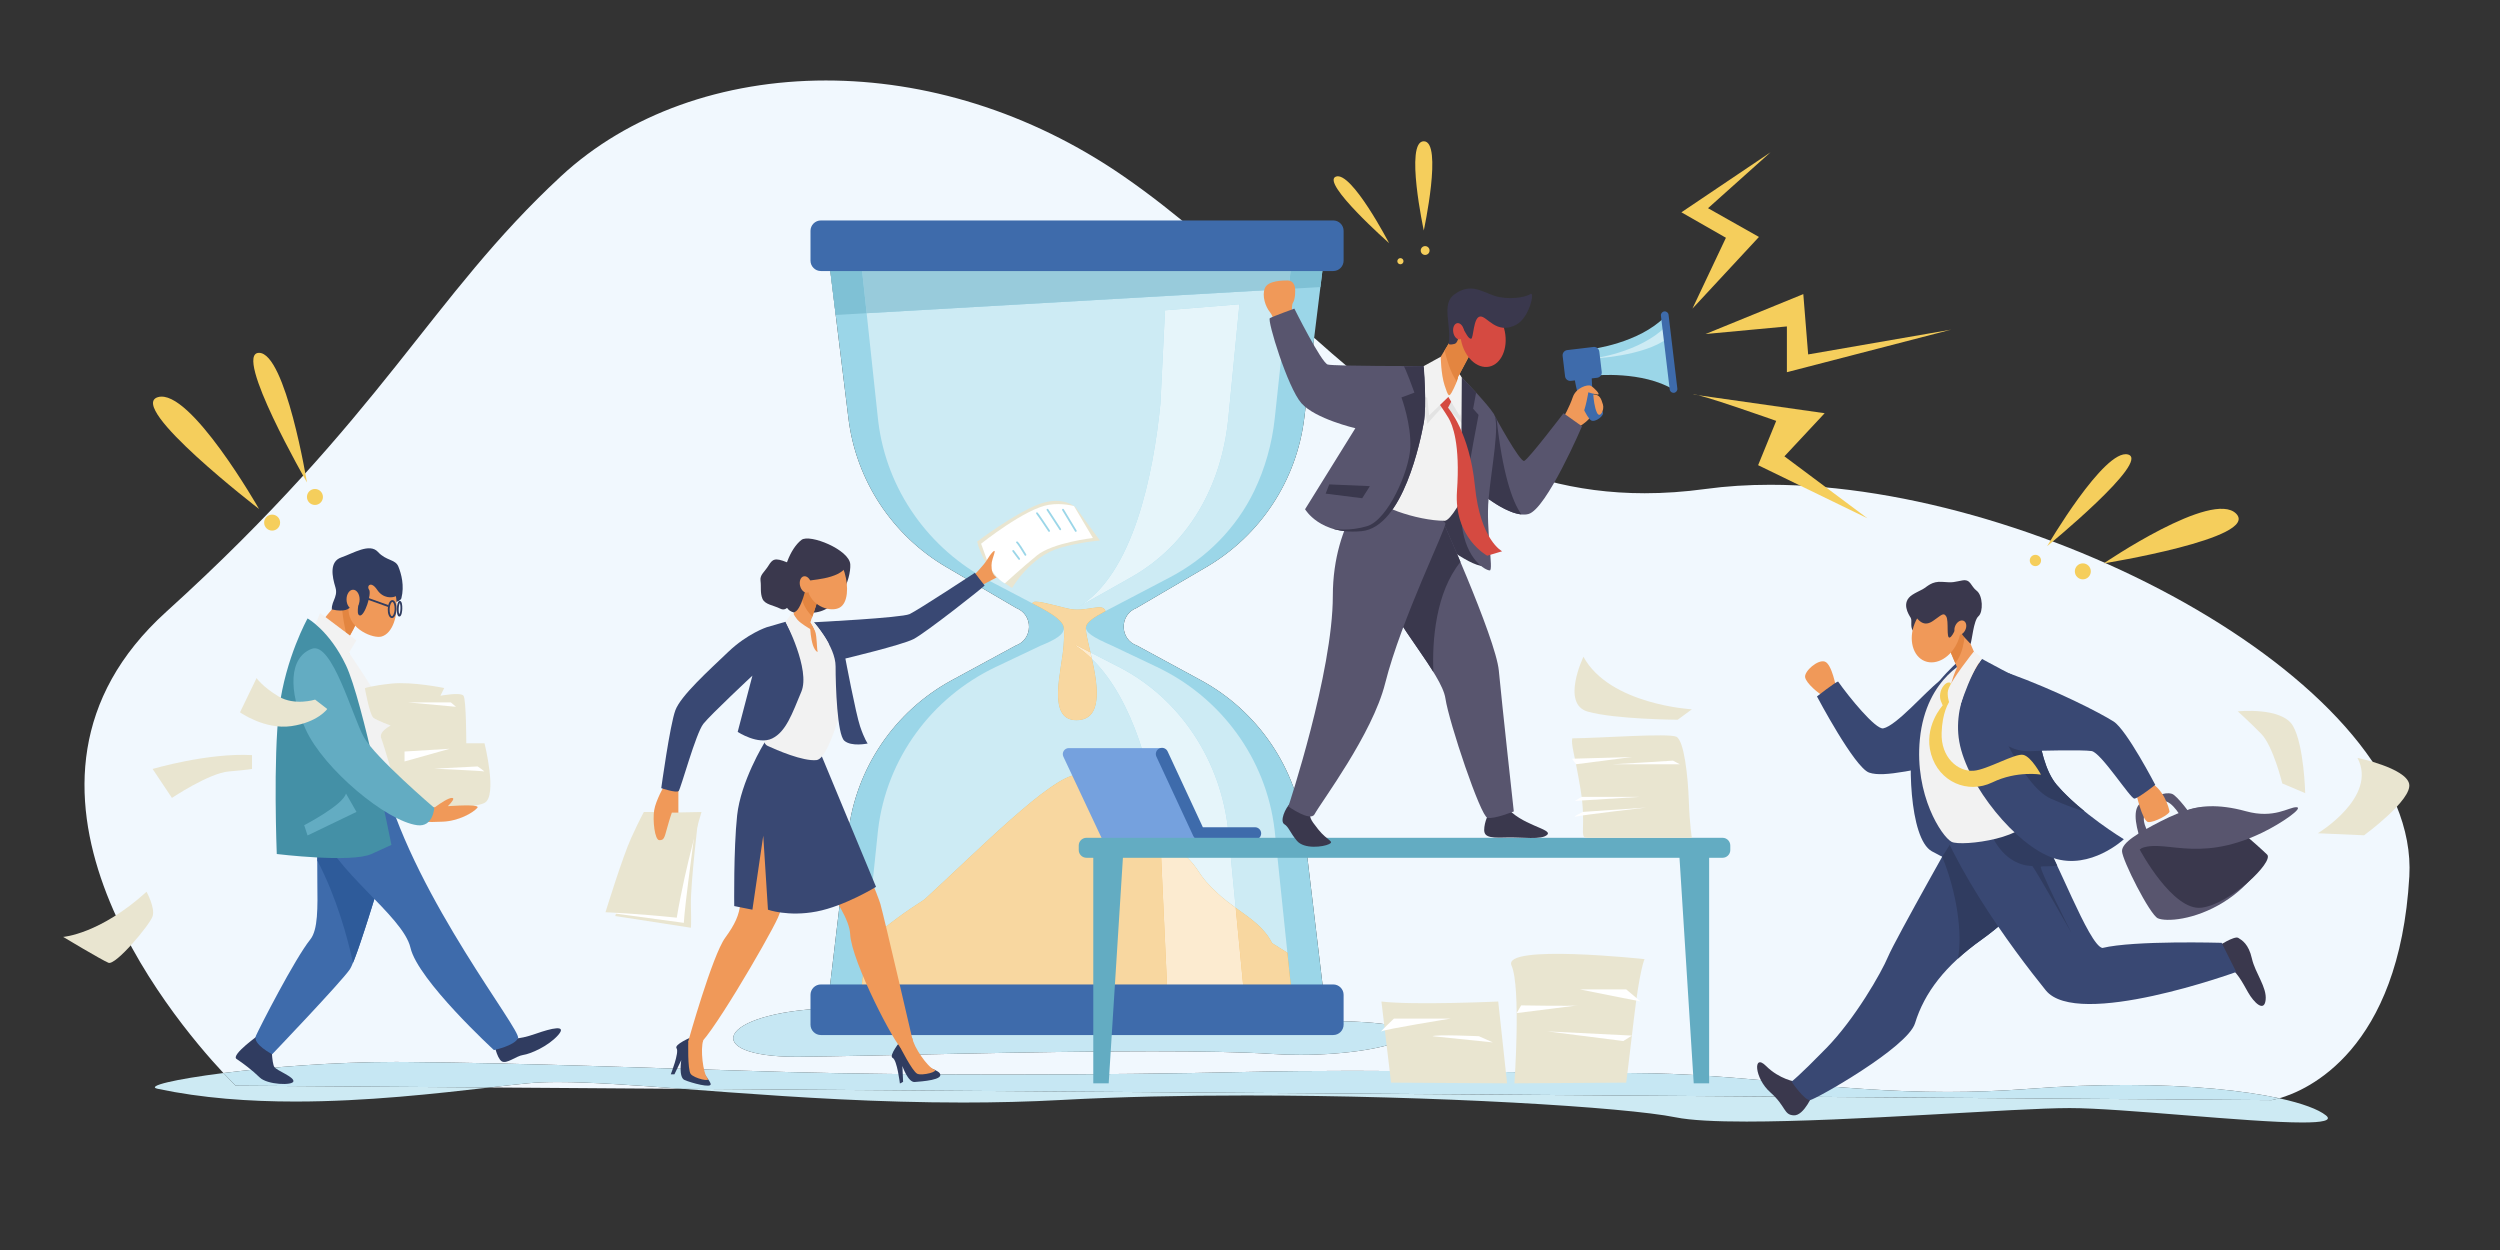 <?xml version="1.0" encoding="UTF-8" standalone="no"?>
<!-- Created with Inkscape (http://www.inkscape.org/) -->

<svg
   xmlns:dc="http://purl.org/dc/elements/1.1/"
   xmlns:cc="http://creativecommons.org/ns#"
   xmlns:rdf="http://www.w3.org/1999/02/22-rdf-syntax-ns#"
   xmlns:svg="http://www.w3.org/2000/svg"
   xmlns="http://www.w3.org/2000/svg"
   version="1.1"
   width="445"
   height="222.5"
   id="svg2"
   xml:space="preserve"><rect width="100%" height="100%" fill="#333333" stroke="none"/><defs
     id="defs6"><clipPath
       id="clipPath166"><path
         d="m 8928.64,5449.53 c 20.21,-100.73 -21.57,-194.05 -93.26,-208.42 -71.7,-14.37 -146.19,55.64 -166.4,156.37 -20.17,100.73 21.57,194.05 93.27,208.42 71.7,14.37 146.22,-55.64 166.39,-156.37 z"
         id="path168" /></clipPath><linearGradient
       x1="0"
       y1="0"
       x2="1"
       y2="0"
       id="linearGradient170"
       gradientUnits="userSpaceOnUse"
       gradientTransform="matrix(-25.729,-99.183,-99.183,25.729,2415.37,1541.41)"
       spreadMethod="pad"><stop
         id="stop172"
         style="stop-color:#d54a41;stop-opacity:1"
         offset="0" /><stop
         id="stop174"
         style="stop-color:#f09959;stop-opacity:1"
         offset="1" /></linearGradient><clipPath
       id="clipPath202"><path
         d="m 8685.7,5456.29 c 4.3,-26.55 -6.34,-50.36 -23.76,-53.18 -17.42,-2.82 -35.06,16.42 -39.35,42.97 -4.29,26.56 6.34,50.37 23.8,53.19 17.42,2.82 35.02,-16.43 39.31,-42.98 z"
         id="path204" /></clipPath><linearGradient
       x1="0"
       y1="0"
       x2="1"
       y2="0"
       id="linearGradient206"
       gradientUnits="userSpaceOnUse"
       gradientTransform="matrix(-25.73,-99.184,-99.184,25.73,2376.58,1551.48)"
       spreadMethod="pad"><stop
         id="stop208"
         style="stop-color:#d54a41;stop-opacity:1"
         offset="0" /><stop
         id="stop210"
         style="stop-color:#f09959;stop-opacity:1"
         offset="1" /></linearGradient></defs><g
     transform="matrix(1.25,0,0,-1.25,0,222.5)"
     id="g10"><g
       transform="scale(0.024,0.024)"
       id="g12"><path
         d="m 13523.8,900.113 c -210.9,46.102 -522.5,79.035 -908.3,79.035 -177.4,0 -370.5,-6.968 -576.7,-22.812 -171.2,-13.164 -331.4,-18.555 -483.6,-18.555 -688.5,0 -1214.5,110.499 -1876.41,112.219 -578.55,1.51 -1121.67,12.99 -1657.2,12.99 -212.53,0 -423.78,-1.8 -635.68,-6.75 -398.55,-9.35 -912.41,-15.29 -1431.1,-15.29 -451.98,0 -907.56,4.51 -1294.04,15.29 -829.96,23.1 -1493.85,52.56 -2256.66,59.27 -18.54,0.18 -37.16,0.25 -55.78,0.25 -365.76,0 -746.21,-30.77 -1022.59,-65.79 -312.01,333.89 -1469.178,1713.71 -340.08,2736.07 1293.28,1171.01 1565.98,1864.46 2342.65,2584.76 397.76,368.91 961.93,568.34 1572.13,568.34 581.3,0 1204.33,-180.81 1765.94,-568.34 159.5,-110.05 309.9,-229.43 455.17,-352.93 l -2220.89,0 133.24,-1082.67 c 45.37,-368.77 260.1,-695.29 580.71,-883.04 l 414.8,-242.89 c 103.02,-39.99 100.67,-186.55 -3.52,-223.26 l -377.83,-204.94 c -340.05,-184.44 -569.42,-522.4 -615.29,-906.5 L 4908.58,1434.29 c -653.91,-26.48 -756.6,-287.94 -183.81,-287.94 6.6,0 13.31,0.04 20.09,0.11 447.84,4.66 1370.03,32.64 2091.07,32.64 282.07,0 533.25,-4.29 713.36,-15.92 56.41,-3.66 112.34,-5.31 166.8,-5.31 564.14,0 977.76,179.01 259.48,199.47 -104.75,2.97 -234.1,6.57 -379.81,10.53 l 276.09,0 -132.14,1106.7 c -45.88,384.1 -275.25,722.06 -615.26,906.5 l -377.86,204.94 c -104.2,36.71 -106.51,183.27 -3.52,223.26 l 414.79,242.89 c 320.61,187.75 535.34,514.27 580.75,883.04 l 58.68,477.05 c 558.71,-497.56 1129.88,-922.16 1961.38,-922.16 115.19,0 235.19,8.13 361.03,25.34 122.6,16.79 251.4,24.86 384,24.86 1618.2,0 3856.4,-1196.56 3791.6,-2323.76 -59.5,-1035.52 -607.4,-1269.397 -771.5,-1316.417 m -9474.07,56.078 -1144.6,8.106 c 81.92,9.316 157.54,17.898 225.57,24.68 51.69,5.171 111.94,7.445 179.85,7.445 191.38,0 443.87,-18.043 739.18,-40.231"
         id="path16"
         style="fill:#f1f8fe;fill-opacity:1;fill-rule:nonzero;stroke:none" /><path
         d="m 13661.7,756.57 c -321.9,0 -1073.4,85.524 -1382,85.524 -324.6,0 -1304.3,-80.133 -1916.8,-80.133 -182,0 -331.6,7.078 -421.88,25.414 -295.02,60 -1426.81,129.465 -2547.08,129.465 -376.84,0 -752.39,-7.852 -1094.31,-26.59 -197.2,-10.781 -393.23,-15.332 -586.03,-15.332 -499.22,0 -975.92,30.406 -1389.8,60.773 -94.8,6.93 -186.31,13.899 -274.07,20.5 l 9427.87,-66.894 c 0,0 17.1,2.457 46.2,10.816 137.2,-30 231.8,-65.574 276.6,-101.293 38.8,-30.918 -21.5,-42.25 -138.7,-42.25 M 1752.43,880.789 c -274.33,0 -553.9,19.875 -816.492,75.547 -74.188,15.734 100.972,57.034 389.802,93.634 45.37,-48.56 72.86,-74.966 72.86,-74.966 l 1506.53,-10.707 c -317.56,-36.09 -728.95,-83.508 -1152.7,-83.508"
         id="path18"
         style="fill:#cdeaf3;fill-opacity:1;fill-rule:nonzero;stroke:none" /><path
         d="m 13477.6,889.297 -9427.87,66.894 c -295.31,22.188 -547.8,40.231 -739.18,40.231 -67.91,0 -128.16,-2.274 -179.85,-7.445 -68.03,-6.782 -143.65,-15.364 -225.57,-24.68 L 1398.6,975.004 c 0,0 -27.49,26.406 -72.86,74.966 276.38,35.02 656.83,65.79 1022.59,65.79 18.62,0 37.24,-0.07 55.78,-0.25 762.81,-6.71 1426.7,-36.17 2256.66,-59.27 386.48,-10.78 842.06,-15.29 1294.04,-15.29 518.69,0 1032.55,5.94 1431.1,15.29 211.9,4.95 423.15,6.75 635.68,6.75 535.53,0 1078.65,-11.48 1657.2,-12.99 661.91,-1.72 1187.91,-112.219 1876.41,-112.219 152.2,0 312.4,5.391 483.6,18.555 206.2,15.844 399.3,22.812 576.7,22.812 385.8,0 697.4,-32.933 908.3,-79.035 -29.1,-8.359 -46.2,-10.816 -46.2,-10.816"
         id="path20"
         style="fill:#c6e7f3;fill-opacity:1;fill-rule:nonzero;stroke:none" /><path
         d="m 4724.77,1146.35 c -572.79,0 -470.1,261.46 183.81,287.94 l -7.92,-66.42 2695.1,0 c 145.71,-3.96 275.06,-7.56 379.81,-10.53 718.28,-20.46 304.66,-199.47 -259.48,-199.47 -54.46,0 -110.39,1.65 -166.8,5.31 -180.11,11.63 -431.29,15.92 -713.36,15.92 -721.04,0 -1643.23,-27.98 -2091.07,-32.64 -6.78,-0.07 -13.49,-0.11 -20.09,-0.11"
         id="path22"
         style="fill:#c6e7f3;fill-opacity:1;fill-rule:nonzero;stroke:none" /><path
         d="m 7871.85,6017.87 -2971.19,0 133.24,-1082.67 c 45.37,-368.77 260.1,-695.29 580.71,-883.04 l 414.8,-242.89 c 103.02,-39.99 100.67,-186.55 -3.52,-223.26 l -377.83,-204.94 c -340.05,-184.44 -569.42,-522.4 -615.29,-906.5 l -132.11,-1106.7 2971.19,0 -132.14,1106.7 c -45.88,384.1 -275.25,722.06 -615.26,906.5 l -377.86,204.94 c -104.2,36.71 -106.51,183.27 -3.52,223.26 l 414.79,242.89 c 320.61,187.75 535.34,514.27 580.75,883.04 l 133.24,1082.67"
         id="path24"
         style="fill:#9bd6e8;fill-opacity:1;fill-rule:nonzero;stroke:none" /><path
         d="m 7638.45,1764.03 c -20.57,13.09 -55.34,35.06 -90.55,56.99 -65.76,130.79 -194.16,178.21 -320.76,292.96 -126.57,114.76 -102.62,141.24 -194.96,226.58 -52.12,48.15 -118.43,85.09 -205.02,146.19 -167.57,183.37 -330.44,338.87 -436.65,333.45 -154.22,-7.85 -588.89,-450.41 -905.36,-739.99 -101.29,-64.59 -222.69,-149.86 -310.82,-233 -8.77,-8.25 -20.69,-12.07 -32.68,-10.85 l -48.77,-468.49 2586.76,0 -41.19,396.16"
         id="path26"
         style="fill:#f0af41;fill-opacity:1;fill-rule:nonzero;stroke:none" /><path
         d="m 6386.25,3143.45 c 247.49,0 36.5,489.8 58.21,557.89 0.15,0.46 0.29,0.92 0.44,1.38 7.96,24.47 44.89,51.6 113.84,88.21 0.18,4.8 -3.01,10.12 -10.86,16.38 -13.68,10.89 -45.11,5.06 -83.4,-0.77 -34.18,-5.21 -73.82,-10.41 -111.3,-3.76 -69.36,12.3 -230.66,66.41 -226.91,33.69 l 51.93,-27.2 c 27.36,-14.78 50.17,-28.48 68.76,-41.32 6.93,-4.47 13.98,-9.55 20.83,-15.43 28.87,-23.08 42.91,-43.28 44.12,-61.84 3.93,-40.53 0.81,-68.14 -1.5,-104.67 -8.98,-141.13 -103.46,-442.56 75.84,-442.56"
         id="path28"
         style="fill:#f0af41;fill-opacity:1;fill-rule:nonzero;stroke:none" /><path
         d="m 7679.64,1367.87 -41.19,396.16 c -20.57,13.09 -55.34,35.06 -90.55,56.99 -47.49,94.44 -127.63,145.38 -216.17,209.64 l -42.83,443.91 c -41.77,432.73 -292.63,801.83 -650.58,984.91 l -167.97,85.97 c -17.02,73.12 -32.13,133.29 -26.15,155.01 -9.17,-36.08 45.19,-66.77 153.16,-114.45 l 266.4,-126.53 c 382.01,-181.39 648.45,-544.48 698.55,-964.37 0.81,-6.82 1.58,-13.68 2.28,-20.54 l 115.05,-1106.7"
         id="path30"
         style="fill:#cdebf4;fill-opacity:1;fill-rule:nonzero;stroke:none" /><path
         d="m 7679.64,1367.87 -283.94,0 -63.97,662.79 c 88.54,-64.26 168.68,-115.2 216.17,-209.64 35.21,-21.93 69.98,-43.9 90.55,-56.99 l 41.19,-396.16"
         id="path32"
         style="fill:#f8d7a0;fill-opacity:1;fill-rule:nonzero;stroke:none" /><path
         d="m 5092.88,1367.87 115.01,1106.7 c 0.73,6.86 1.47,13.72 2.31,20.54 50.06,419.89 316.5,782.98 698.51,964.37 l 266.41,126.53 c 87.32,35.13 138.63,66.16 136.87,103.88 3.81,-40.1 0.73,-67.61 -1.58,-103.88 -8.98,-141.13 -103.46,-442.56 75.84,-442.56 158.55,0 128.92,201.02 92.87,363.41 246.42,-241.17 365.5,-695.13 403.68,-1058.22 -17.57,11.74 -36.09,24.32 -55.64,38.11 -164.74,180.26 -324.9,333.59 -431.22,333.59 -1.84,0 -3.64,-0.03 -5.43,-0.14 -154.22,-7.85 -588.89,-450.41 -905.36,-739.99 -101.29,-64.59 -222.69,-149.86 -310.82,-233 -7.7,-7.26 -17.86,-11.08 -28.31,-11.08 -1.43,0 -2.9,0.08 -4.37,0.23 l -48.77,-468.49"
         id="path34"
         style="fill:#cdebf4;fill-opacity:1;fill-rule:nonzero;stroke:none" /><path
         d="m 6933.66,1367.87 -1840.78,0 48.77,468.49 c 1.47,-0.15 2.94,-0.23 4.37,-0.23 10.45,0 20.61,3.82 28.31,11.08 88.13,83.14 209.53,168.41 310.82,233 316.47,289.58 751.14,732.14 905.36,739.99 1.79,0.11 3.59,0.14 5.43,0.14 106.32,0 266.48,-153.33 431.22,-333.59 19.55,-13.79 38.07,-26.37 55.64,-38.11 0.81,-7.88 1.61,-15.73 2.38,-23.54 l 48.48,-1057.23"
         id="path36"
         style="fill:#f8d7a0;fill-opacity:1;fill-rule:nonzero;stroke:none" /><path
         d="m 6267.36,3752.91 c -6.06,4.82 -12.77,9.77 -20.14,14.86 6.71,-4.32 13.49,-9.22 20.14,-14.86 m 291.38,38.03 c 0.18,4.8 -3.01,10.11 -10.86,16.37 -5.61,4.46 -14.19,6.12 -24.97,6.12 -15.59,0 -35.8,-3.45 -58.43,-6.89 -22.66,-3.45 -47.68,-6.9 -72.91,-6.9 -12.87,0 -25.74,0.9 -38.39,3.14 -53.66,9.52 -162.33,44.05 -207.07,44.05 -13.09,0 -20.69,-2.95 -19.84,-10.36 l -256.4,134.3 c -359.38,188.21 -608.29,538.86 -658.35,941.44 -0.96,7.64 -1.84,15.31 -2.68,22.99 l -66.75,623.13 2503.73,144.15 -82.19,-767.28 c -16.47,-153.66 -58.53,-299.97 -122.2,-431.98 -106.17,-220.18 -283.05,-398.5 -499.59,-511.92 l -347.56,-182.03 c -12.69,-6.38 -24.5,-12.47 -35.54,-18.33 m 795.22,1820.54 -441.49,-35.92 -27.29,-554.16 C 6844.91,4616.64 6727.44,4000.7 6388.16,3809.27 l 322.63,182.03 c 338.95,191.24 536.92,538.68 577.23,943.9 l 65.94,676.28"
         id="path38"
         style="fill:#cdebf4;fill-opacity:1;fill-rule:nonzero;stroke:none" /><path
         d="m 6386.25,3143.45 c -179.3,0 -84.82,301.43 -75.84,442.56 2.31,36.27 5.39,63.78 1.58,103.88 -0.88,18.88 -15.04,39.45 -44.63,63.02 -6.65,5.64 -13.43,10.54 -20.14,14.86 -18.63,12.88 -41.55,26.66 -69.02,41.5 l 0,0 -51.93,27.21 c -0.85,7.4 6.75,10.35 19.84,10.35 44.74,0 153.41,-34.53 207.07,-44.05 12.65,-2.24 25.52,-3.14 38.39,-3.14 25.23,0 50.25,3.45 72.91,6.9 22.63,3.44 42.84,6.89 58.43,6.89 10.78,0 19.36,-1.66 24.97,-6.12 7.85,-6.26 11.04,-11.57 10.86,-16.37 -71.08,-37.75 -108.16,-65.41 -114.54,-90.48 -5.98,-21.72 9.13,-81.89 26.15,-155.01 l -79.33,40.56 c -2.86,1.36 -5.68,2.71 -8.43,4.03 -0.7,-1.06 -1.36,-2.16 -2.09,-3.22 34.91,-22.93 67.77,-49.77 98.62,-79.96 36.05,-162.39 65.68,-363.41 -92.87,-363.41"
         id="path40"
         style="fill:#f8d7a0;fill-opacity:1;fill-rule:nonzero;stroke:none" /><path
         d="m 7331.73,2030.66 c -34.07,24.72 -69.38,51.45 -104.59,83.32 -126.57,114.76 -102.62,141.24 -194.96,226.58 -40.35,37.3 -89.2,67.85 -149.38,108.08 -38.18,363.09 -157.26,817.05 -403.68,1058.22 -2.9,13.17 -5.87,26.04 -8.77,38.59 l 167.97,-85.97 c 357.95,-183.08 608.81,-552.18 650.58,-984.91 l 42.83,-443.91"
         id="path42"
         style="fill:#e6f5fa;fill-opacity:1;fill-rule:nonzero;stroke:none" /><path
         d="m 7395.7,1367.87 -462.04,0 -48.48,1057.23 c -0.77,7.81 -1.57,15.66 -2.38,23.54 60.18,-40.23 109.03,-70.78 149.38,-108.08 92.34,-85.34 68.39,-111.82 194.96,-226.58 35.21,-31.87 70.52,-58.6 104.59,-83.32 l 63.97,-662.79"
         id="path44"
         style="fill:#fcebd0;fill-opacity:1;fill-rule:nonzero;stroke:none" /><path
         d="m 6479.12,3506.86 c -30.85,30.19 -63.71,57.03 -98.62,79.96 0.73,1.06 1.39,2.16 2.09,3.22 2.75,-1.32 5.57,-2.67 8.43,-4.03 l 79.33,-40.56 c 2.9,-12.55 5.87,-25.42 8.77,-38.59"
         id="path46"
         style="fill:#fcebd0;fill-opacity:1;fill-rule:nonzero;stroke:none" /><path
         d="m 6388.16,3809.27 c 339.28,191.43 456.75,807.37 497.02,1212.13 l 27.29,554.16 441.49,35.92 -65.94,-676.28 c -40.31,-405.22 -238.28,-752.66 -577.23,-943.9 l -322.63,-182.03"
         id="path48"
         style="fill:#e6f5fa;fill-opacity:1;fill-rule:nonzero;stroke:none" /><path
         d="m 4958.5,5547.76 -57.84,470.11 192.22,0 49.21,-459.54 -183.59,-10.57 m 2687.32,154.72 33.82,315.39 192.21,0 -37.48,-304.54 -188.55,-10.85"
         id="path50"
         style="fill:#7fc1d5;fill-opacity:1;fill-rule:nonzero;stroke:none" /><path
         d="m 5142.09,5558.33 -49.21,459.54 2586.76,0 -33.82,-315.39 -2503.73,-144.15"
         id="path52"
         style="fill:#98cbdb;fill-opacity:1;fill-rule:nonzero;stroke:none" /><path
         d="m 7910.5,5808.51 -3039.98,0 c -33.86,0 -61.58,27.71 -61.58,61.57 l 0,177.01 c 0,33.87 27.72,61.57 61.58,61.57 l 3039.98,0 c 33.86,0 61.58,-27.7 61.58,-61.57 l 0,-177.01 c 0,-33.86 -27.72,-61.57 -61.58,-61.57"
         id="path54"
         style="fill:#3e6bab;fill-opacity:1;fill-rule:nonzero;stroke:none" /><path
         d="m 7910.5,1275.45 -3039.98,0 c -33.86,0 -61.58,27.72 -61.58,61.57 l 0,177 c 0,33.89 27.72,61.57 61.58,61.57 l 3039.98,0 c 33.86,0 61.58,-27.68 61.58,-61.57 l 0,-177 c 0,-33.85 -27.72,-61.57 -61.58,-61.57"
         id="path56"
         style="fill:#3e6bab;fill-opacity:1;fill-rule:nonzero;stroke:none" /><path
         d="m 12699.2,2435.26 c -30.7,95.54 -50.3,201.31 19.6,226.65 69.8,25.3 120.3,58.82 167.6,44.85 31.3,-9.21 120.4,-133.6 120.4,-133.6 0,0 -60,-53.7 -56.2,-34.33 3.9,19.33 -66.7,131.26 -111.5,123.08 -44.9,-8.22 -111.3,-41.3 -118.6,-94.59 -7.3,-53.28 51.4,-132.06 51.4,-132.06 l -83.8,-6.97 11.1,6.97"
         id="path58"
         style="fill:#58556e;fill-opacity:1;fill-rule:nonzero;stroke:none" /><path
         d="m 13133.7,2616.07 c -60.1,30 -178.5,-3.01 -312.8,-72.03 -134.3,-68.99 -230.3,-126.02 -230.3,-177.04 0,-50.97 165.1,-378.04 213,-399.05 48,-21.02 216.1,-12 390.1,96.01 174,108.01 249,259.62 249,259.62 l -309,292.49"
         id="path60"
         style="fill:#58556e;fill-opacity:1;fill-rule:nonzero;stroke:none" /><path
         d="m 12695.6,2376.03 c 114,99.02 405.1,255.04 438.1,240.04 33,-15 276,-228.05 318,-270.04 42,-42.03 -219,-294.07 -390,-315.08 -171.1,-21.01 -366.1,345.08 -366.1,345.08"
         id="path62"
         style="fill:#3a384d;fill-opacity:1;fill-rule:nonzero;stroke:none" /><path
         d="m 12683.6,2373.79 c 144,81.01 339.1,-89.78 738.1,102.03 117.4,56.44 249.1,149.67 204.1,151.36 -45,1.65 -132.1,-70.34 -300.1,-23.84 -168,46.5 -283.1,31.14 -355.9,3.89 -72.8,-27.25 -286.2,-143.4 -286.2,-188.4 0,-45.04 0,-45.04 0,-45.04"
         id="path64"
         style="fill:#58556e;fill-opacity:1;fill-rule:nonzero;stroke:none" /><path
         d="m 13159.2,1801.7 c 0,0 98.7,64.25 121.1,50.28 22.3,-13.98 61.4,-35.87 81,-122.68 19.5,-86.81 90.2,-170.61 81.4,-246.05 -8.8,-75.41 -70.2,-13.98 -103.7,44.7 -33.6,58.65 -69.9,134.09 -131.3,162.03 -61.5,27.91 -48.5,111.72 -48.5,111.72"
         id="path66"
         style="fill:#3a384d;fill-opacity:1;fill-rule:nonzero;stroke:none" /><path
         d="m 10662.9,997.195 c -11.2,0 -106.2,16.615 -184.4,94.805 -78.2,78.23 -69.8,-72.43 25.1,-156.238 95,-83.801 78.2,-134.082 139.7,-136.871 61.5,-2.825 114.5,128.472 114.5,128.472 l -94.9,69.832"
         id="path68"
         style="fill:#3a384d;fill-opacity:1;fill-rule:nonzero;stroke:none" /><path
         d="m 11347,3887.79 c -70.3,-45.18 -22,-117.38 -10.3,-136.46 11.8,-19.08 -10.3,-66.1 25,-85.88 35.2,-19.77 321,-84.43 330,-68.25 8.9,16.21 17.7,137.99 47.1,162.93 29.3,24.95 26.4,123.25 -10.3,151.13 -36.7,27.88 -35,70.43 -85,61.63 -50,-8.81 -51.6,-14.68 -117.5,-8.81 -66.1,5.87 -91,-29.34 -118.9,-44.01 -27.8,-14.68 -39.6,-19.08 -60.1,-32.28"
         id="path70"
         style="fill:#3a384d;fill-opacity:1;fill-rule:nonzero;stroke:none" /><path
         d="m 10894.7,3334.56 c 0,0 -25.1,141.83 -67,156.46 -41.9,14.67 -122.9,-56.92 -117.4,-92.35 5.6,-35.46 81.1,-99.72 117.4,-116.48 36.3,-16.76 67,52.37 67,52.37"
         id="path72"
         style="fill:#f09959;fill-opacity:1;fill-rule:nonzero;stroke:none" /><path
         d="m 12735.6,2784.99 c 103.3,-37.3 134.1,-166.69 136.8,-182.49 2.8,-15.85 -89.4,-66.57 -125.7,-63.56 -36.3,3.01 -75.4,184.58 -75.4,184.58 l 64.3,61.47"
         id="path74"
         style="fill:#f09959;fill-opacity:1;fill-rule:nonzero;stroke:none" /><path
         d="m 11703.1,2913.35 c -336.3,-58.57 -521.5,-112.3 -612.8,-80.87 -87,29.9 -309.6,451.98 -309.6,451.98 0,0 103.3,81.31 125.2,88.69 61.4,-88.13 223.2,-287.2 268.2,-278.11 78.2,15.88 254,220.67 330.1,278.25 105.6,79.88 165.4,-46.76 227.4,-133.97 119.3,-167.61 -28.5,-325.97 -28.5,-325.97"
         id="path76"
         style="fill:#394873;fill-opacity:1;fill-rule:nonzero;stroke:none" /><path
         d="m 11617.6,3491.02 c 0,0 -210.3,-182.27 -256.4,-370.82 -46.1,-188.55 -33.5,-678.82 100.6,-754.22 134.1,-75.44 276.5,-117.32 276.5,-117.32 l -120.7,1242.36"
         id="path78"
         style="fill:#394873;fill-opacity:1;fill-rule:nonzero;stroke:none" /><path
         d="m 11647.6,2554.52 c 0,0 -403.6,-714.9 -444.4,-812.64 -40.8,-97.7 -198.1,-371.3 -366.3,-543.38 -168.1,-172.08 -207.2,-199.582 -207.2,-199.582 0,0 77.5,-112.996 109.8,-109.551 32.3,3.485 579,312.183 623,456.093 55.2,180.66 179,342.8 395.8,496.76 216.8,153.96 387.9,374.34 387.9,374.34 0,0 -282.2,324.36 -300.6,322.38 -18.5,-1.98 -198,15.58 -198,15.58"
         id="path80"
         style="fill:#394873;fill-opacity:1;fill-rule:nonzero;stroke:none" /><path
         d="m 11617.4,1729.3 c 41.8,38.22 88.6,75.81 140.9,112.92 216.8,153.96 387.9,374.34 387.9,374.34 0,0 -282.2,324.36 -300.6,322.38 -18.5,-1.98 -212.5,-19.33 -212.5,-19.33 0,0 -45.5,-90.4 -109.5,-185.98 88.9,-216.27 120.5,-459.54 93.8,-604.33"
         id="path82"
         style="fill:#303c60;fill-opacity:1;fill-rule:nonzero;stroke:none" /><path
         d="m 11428.1,2802.45 c 76.3,-438.2 521.9,-1028.96 710.2,-1261.81 188.3,-232.85 1129.9,108.89 1129.9,108.89 l -86.5,173.07 c 0,0 -519.2,15.26 -707.5,-30.55 -81.4,15.26 -279.9,559.88 -361.4,661.69 -81.4,101.78 -234.1,188.33 -234.1,188.33 l -450.6,160.38"
         id="path84"
         style="fill:#394873;fill-opacity:1;fill-rule:nonzero;stroke:none" /><path
         d="m 12109.6,2275.17 c 12.3,3.08 43.5,-1.39 96.5,4.92 -37,78.96 -69.9,144.5 -93.3,173.65 -17.6,21.97 -38.5,43.24 -60.5,63.12 l -64.7,37.66 -163.4,-108.92 c 71.3,-136.17 169.7,-165.51 234.7,-167.6 31.4,-42.95 233.2,-399.47 233.2,-399.47 0,0 -199.3,392.46 -182.5,396.64"
         id="path86"
         style="fill:#303c60;fill-opacity:1;fill-rule:nonzero;stroke:none" /><path
         d="m 11695.2,3507.34 c 0,0 310.6,-144.06 325.1,-206.22 14.5,-62.17 -47.6,-578.84 4.7,-715.83 52.2,-136.94 -387.9,-194.89 -446.1,-163.27 -58.2,31.65 -220.1,276.53 -187.8,607.92 37,379.37 304.1,477.4 304.1,477.4"
         id="path88"
         style="fill:#f2f2f2;fill-opacity:1;fill-rule:nonzero;stroke:none" /><path
         d="m 11610.5,3786.04 150.5,-350.22 c 0,0 -110.2,-189.28 -168.9,-167.16 -58.7,22.11 19.9,188.14 19.9,188.14 l -86,202.08 84.5,127.16"
         id="path90"
         style="fill:#f09959;fill-opacity:1;fill-rule:nonzero;stroke:none" /><path
         d="m 11759.5,3507.34 c 0,0 -180.4,-232.12 -134.3,-491.88 46.1,-259.81 339.6,-618.01 559.5,-690.3 219.9,-72.32 416.8,112.04 416.8,112.04 0,0 -255.6,155.03 -398.1,322.63 -142.5,167.6 -116.4,594.03 -165.5,607.45 -49,13.46 -278.4,140.06 -278.4,140.06"
         id="path92"
         style="fill:#394873;fill-opacity:1;fill-rule:nonzero;stroke:none" /><path
         d="m 12203.4,2759.83 c -66.5,78.3 -96.3,213.08 -114.2,335.87 l -265,95.72 c 0,0 169.7,-435.81 343.6,-513.3 100.9,-44.96 165,-65.94 201.2,-75.62 -58.7,47.6 -118.3,101.77 -165.6,157.33"
         id="path94"
         style="fill:#303c60;fill-opacity:1;fill-rule:nonzero;stroke:none" /><path
         d="m 11572,3365.3 c 0,0 -16.8,10.49 -39.4,-16.76 -22.6,-27.22 -26.8,-67.04 -16.4,-92.16 10.5,-25.17 10.5,-25.17 10.5,-25.17 0,0 -115.9,-125.32 -68.8,-289.8 47,-164.45 217.6,-237.43 363.4,-166.91 146.9,71 288.3,46.1 288.3,46.1 0,0 -57,106.83 -105.2,117.33 -48.2,10.48 -213.8,-88.25 -294.1,-94.3 -92.7,-6.97 -195.1,78.23 -190,224.89 4,115.35 37.1,181.18 64.7,210.7 27.6,29.53 -13,86.08 -13,86.08"
         id="path96"
         style="fill:#f5ce5c;fill-opacity:1;fill-rule:nonzero;stroke:none" /><path
         d="m 11759.5,3507.34 c -3.4,15.84 -49.2,42.32 -49.2,42.32 0,0 -139.6,-173.87 -152.2,-230.43 -12.5,-56.59 46.1,-171.82 46.1,-171.82 0,0 79.6,272.39 155.3,359.93"
         id="path98"
         style="fill:#f2f2f2;fill-opacity:1;fill-rule:nonzero;stroke:none" /><path
         d="m 11918.8,3422.36 c 284.6,-103.13 540.1,-234.79 621.8,-286.5 77.7,-49.18 247.3,-376.03 247.3,-376.03 0,0 -100.5,-79.58 -123.6,-81.71 -23,-2.09 -198,273.96 -254.5,282.32 -56.6,8.4 -315,2.1 -342.6,0 -131.9,-9.94 -211.4,52.19 -251.6,151.36 -77.3,190.67 103.2,310.56 103.2,310.56"
         id="path100"
         style="fill:#394873;fill-opacity:1;fill-rule:nonzero;stroke:none" /><path
         d="m 11610.5,3786.04 -84.5,-127.16 75.3,-176.95 c 26.5,33.48 54.4,92.01 57,192.96 l -47.8,111.15"
         id="path102"
         style="fill:#e38540;fill-opacity:1;fill-rule:nonzero;stroke:none" /><path
         d="m 11617.6,3613.55 c -38.2,-94.51 -126.7,-147.91 -197.7,-119.26 -71,28.67 -97.6,128.54 -59.5,223.07 38.2,94.53 126.7,147.93 197.7,119.26 71,-28.66 97.7,-128.53 59.5,-223.07"
         id="path104"
         style="fill:#f09959;fill-opacity:1;fill-rule:nonzero;stroke:none" /><path
         d="m 11339.7,3801.22 c 44,-80.7 79.2,-102.71 129.1,-68.97 49.9,33.75 62.3,53.73 78.8,26.86 16.5,-26.86 -1.1,-132.43 20.9,-125.13 22,7.3 44,90.01 52.9,55.73 8.9,-34.28 70.3,-92.51 70.3,-92.51 l -10.2,149.73 -113,139.39 -189.2,-20.54 -39.6,-64.56"
         id="path106"
         style="fill:#3a384d;fill-opacity:1;fill-rule:nonzero;stroke:none" /><path
         d="m 11660.4,3677.78 c -11.1,-22.53 -33.1,-34.41 -49.1,-26.53 -16,7.89 -19.9,32.55 -8.8,55.09 11.1,22.52 33,34.4 49,26.51 16,-7.89 20,-32.54 8.9,-55.07"
         id="path108"
         style="fill:#f09959;fill-opacity:1;fill-rule:nonzero;stroke:none" /><path
         d="m 13987.7,2919.73 c 122.1,-232.15 -235.2,-447.07 -235.2,-447.07 l 274.3,-12.1 c 0,0 288.2,210.89 267.5,305.4 -20.8,94.5 -306.6,153.77 -306.6,153.77"
         id="path110"
         style="fill:#e9e5d0;fill-opacity:1;fill-rule:nonzero;stroke:none" /><path
         d="m 13277.6,3195.9 c 0,0 261.7,27.65 327.4,-86.45 65.7,-114.13 72.6,-398.84 72.6,-398.84 l -136,57.66 c 0,0 -54.2,222.43 -125.6,295.05 -71.5,72.61 -138.4,132.58 -138.4,132.58"
         id="path112"
         style="fill:#e9e5d0;fill-opacity:1;fill-rule:nonzero;stroke:none" /><path
         d="m 6341.62,2977.94 552.99,0 251.88,-535.97 -609.13,0 -228.01,485.17 c -11.12,23.62 6.12,50.8 32.27,50.8"
         id="path114"
         style="fill:#75a1de;fill-opacity:1;fill-rule:nonzero;stroke:none" /><path
         d="m 7446.31,2435.04 -332.79,0 c -14.27,0 -27.25,8.28 -33.26,21.23 l -218.92,471.13 c -8.5,18.37 -0.55,40.19 17.83,48.74 18.37,8.51 40.19,0.55 48.7,-17.82 l 209.05,-449.93 309.39,0 c 20.24,0 36.67,-16.4 36.67,-36.68 0,-20.24 -16.43,-36.67 -36.67,-36.67"
         id="path116"
         style="fill:#3e6bab;fill-opacity:1;fill-rule:nonzero;stroke:none" /><path
         d="m 10220.7,2327.18 -3774.45,0 c -25.15,0 -45.73,20.57 -45.73,45.73 l 0,27.07 c 0,25.15 20.58,45.77 45.73,45.77 l 3774.45,0 c 25.1,0 45.7,-20.62 45.7,-45.77 l 0,-27.07 c 0,-25.16 -20.6,-45.73 -45.7,-45.73"
         id="path118"
         style="fill:#63acc2;fill-opacity:1;fill-rule:nonzero;stroke:none" /><path
         d="m 6578.29,988.977 -91.47,0 0,1397.463 179.56,0 -88.09,-1397.463"
         id="path120"
         style="fill:#63acc2;fill-opacity:1;fill-rule:nonzero;stroke:none" /><path
         d="m 10049.4,988.977 91.5,0 0,1397.463 -179.6,0 88.1,-1397.463"
         id="path122"
         style="fill:#63acc2;fill-opacity:1;fill-rule:nonzero;stroke:none" /><path
         d="m 9331.73,4859.89 c 1.73,4.57 85.16,47.89 102.81,81.02 17.64,33.14 -34.88,118.96 -34.88,118.96 l -67.93,-199.98"
         id="path124"
         style="fill:#f09959;fill-opacity:1;fill-rule:nonzero;stroke:none" /><path
         d="m 9932.47,5103.56 c -188.4,114.88 -472.26,84.97 -472.26,84.97 l -18.64,156.67 c 0,0 281.12,33.46 439.08,193.45 l 51.82,-435.09"
         id="path126"
         style="fill:#9bd6e8;fill-opacity:1;fill-rule:nonzero;stroke:none" /><path
         d="m 9448.25,5289.06 c 0,0 281.11,33.47 439.11,193.46 l 8.55,-72 c -143.29,-109.68 -447.66,-121.46 -447.66,-121.46"
         id="path128"
         style="fill:#cdebf4;fill-opacity:1;fill-rule:nonzero;stroke:none" /><path
         d="m 9476.49,5175.35 -155.94,-18.56 c -16.94,-2.03 -32.5,10.2 -34.51,27.16 l -14.42,120.98 c -2.01,16.96 10.24,32.49 27.18,34.52 l 155.94,18.55 c 16.98,2.03 32.5,-10.2 34.51,-27.16 l 14.42,-120.98 c 2.01,-16.96 -10.2,-32.49 -27.18,-34.51"
         id="path130"
         style="fill:#3e6bab;fill-opacity:1;fill-rule:nonzero;stroke:none" /><path
         d="m 9932.25,5086.07 c -12.47,-1.48 -23.87,7.51 -25.38,19.98 l -52.08,437.52 c -1.5,12.47 7.48,23.89 19.96,25.38 12.46,1.48 23.91,-7.51 25.37,-19.98 l 52.08,-437.52 c 1.51,-12.47 -7.48,-23.89 -19.95,-25.38"
         id="path132"
         style="fill:#3e6bab;fill-opacity:1;fill-rule:nonzero;stroke:none" /><path
         d="m 9338.55,5206.23 c 13.28,-150.16 78.27,-271.17 102.84,-284.35 24.57,-13.16 81.75,31.21 67.96,50.26 -13.75,19.06 -60.29,97.8 -63.33,161.82 -3.01,64.01 -3.01,64.01 -3.01,64.01 l -104.46,8.26"
         id="path134"
         style="fill:#3e6bab;fill-opacity:1;fill-rule:nonzero;stroke:none" /><path
         d="m 9276.39,4939.03 c 0,0 36.35,64.29 55.34,120.84 18.97,56.54 88.17,77.23 106.43,67.9 18.27,-9.34 62.39,-54.21 41.41,-52.06 -20.94,2.14 -55.56,13.24 -55.56,13.24 0,0 -14.6,-94.6 -37.48,-140.02 -22.92,-45.41 -54.8,-114.15 -54.8,-114.15 l -55.34,104.25"
         id="path136"
         style="fill:#f09959;fill-opacity:1;fill-rule:nonzero;stroke:none" /><path
         d="m 9453.82,5070.37 c -0.25,3.29 2.57,5.98 5.88,5.59 29.88,-3.53 39.31,-18.53 51.23,-60 9.2,-31.92 -17.42,-84.3 -35.39,-48.36 -14.89,29.74 -20.28,84.69 -21.72,102.77"
         id="path138"
         style="fill:#f09959;fill-opacity:1;fill-rule:nonzero;stroke:none" /><path
         d="m 8934.8,2633.23 c 85.05,-112.59 278.25,-135.07 246.05,-168.85 -32.2,-33.78 -153.63,-13.39 -246.05,-16.91 -110.65,-4.22 -134.6,7.15 -127.59,61.91 7.04,54.79 34.29,92.89 34.29,92.89 l 93.3,30.96"
         id="path140"
         style="fill:#3a384d;fill-opacity:1;fill-rule:nonzero;stroke:none" /><path
         d="m 7768.94,2602.27 c 7.41,-42.21 -0.99,-39.42 52.74,-106.94 53.77,-67.56 98.36,-70.38 63.66,-87.25 -34.69,-16.87 -147.43,-30.95 -190.16,19.69 -42.68,50.65 -47.64,81.61 -74.88,98.52 -27.25,16.87 2.49,92.85 39.64,129.46 37.15,36.56 109,-53.48 109,-53.48"
         id="path142"
         style="fill:#3a384d;fill-opacity:1;fill-rule:nonzero;stroke:none" /><path
         d="m 8868.82,4948.93 c 0,0 149.6,-276.24 174.72,-267.11 25.09,9.14 233.4,283.09 233.4,283.09 l 109.59,-77.62 c 0,0 -210.59,-492.14 -317.9,-520.52 -107.28,-28.37 -295.82,134.7 -295.82,134.7 l 96.01,447.46"
         id="path144"
         style="fill:#58556e;fill-opacity:1;fill-rule:nonzero;stroke:none" /><path
         d="m 8804.31,4648.3 -9.24,-164.97 c 45,-35.37 149.52,-110.8 232.04,-119.1 -57.25,79.08 -113.84,257.95 -146.59,563.39 -7.33,13.27 -11.7,21.31 -11.7,21.31 l -64.51,-300.63"
         id="path146"
         style="fill:#3a384d;fill-opacity:1;fill-rule:nonzero;stroke:none" /><path
         d="m 8706.35,5129.49 c 36.97,-124.82 -226.72,-881.59 -226.72,-881.59 0,0 232.85,-190.06 321.89,-190.06 0.59,0 0,563.3 41.08,803.01 15.7,91.57 -136.25,268.64 -136.25,268.64"
         id="path148"
         style="fill:#3a384d;fill-opacity:1;fill-rule:nonzero;stroke:none" /><path
         d="m 8528.73,4396.16 c 0,0 346,-764.05 364.26,-958.21 18.26,-194.19 88.87,-835.79 88.87,-835.79 0,0 -115.13,-46.46 -156.02,-37.99 -40.89,8.44 -228.3,565.64 -249.79,709.15 -21.46,143.51 -303.82,447.45 -340.97,599.41 -37.19,151.97 0,485.44 0,485.44 l 293.65,37.99"
         id="path150"
         style="fill:#58556e;fill-opacity:1;fill-rule:nonzero;stroke:none" /><path
         d="m 8665.42,4082.34 c -73.68,174.64 -136.69,313.82 -136.69,313.82 l -293.65,-37.99 c 0,0 -37.19,-333.47 0,-485.44 26.44,-108.3 177.47,-293.77 269.81,-443.36 -8.65,187.37 14.79,474.06 160.53,652.97"
         id="path152"
         style="fill:#3a384d;fill-opacity:1;fill-rule:nonzero;stroke:none" /><path
         d="m 8160.81,4565.16 c 0,0 -252.69,-228.09 -252.69,-683.99 0,-455.87 -263.8,-1249.48 -263.8,-1249.48 0,0 130.01,-92.86 155.24,-46.43 40.27,74.12 343.39,475.71 418.98,776.7 95.83,381.54 364.95,924.45 357.51,949.78 -7.41,25.33 -415.24,253.42 -415.24,253.42"
         id="path154"
         style="fill:#58556e;fill-opacity:1;fill-rule:nonzero;stroke:none" /><path
         d="m 8514.76,5244.64 -339.9,-23.95 c 0,0 -32.82,-665.75 -32.82,-734.23 0,-68.49 267.57,-159.8 429.28,-159.8 69.24,0 285.14,503.37 291.97,541.03 6.85,37.67 -238.1,376.95 -238.1,376.95 l -110.43,0"
         id="path156"
         style="fill:#f2f2f2;fill-opacity:1;fill-rule:nonzero;stroke:none" /><path
         d="m 8500.16,5220.69 c 0,0 -13.68,-180.44 54.8,-203.27 68.51,-22.83 95.9,162.87 95.9,162.87 l 100.46,188.71 -97.05,104.8 -154.11,-253.11"
         id="path158"
         style="fill:#f09959;fill-opacity:1;fill-rule:nonzero;stroke:none" /><path
         d="m 8654.27,5473.8 -82.95,-136.24 c 22,-93.16 46.79,-149.42 73.97,-187.01 3.78,17.64 5.57,29.74 5.57,29.74 l 100.46,188.71 -97.05,104.8"
         id="path160"
         style="fill:#e38540;fill-opacity:1;fill-rule:nonzero;stroke:none" /><g
         id="g162"><g
           clip-path="url(#clipPath166)"
           id="g164"><path
             d="m 8928.64,5449.53 c 20.21,-100.73 -21.57,-194.05 -93.26,-208.42 -71.7,-14.37 -146.19,55.64 -166.4,156.37 -20.17,100.73 21.57,194.05 93.27,208.42 71.7,14.37 146.22,-55.64 166.39,-156.37"
             id="path176"
             style="fill:url(#linearGradient170);fill-opacity:1;fill-rule:nonzero;stroke:none" /></g></g><path
         d="m 8436.24,5058.51 c 0,0 33.49,-161.33 33.49,-156.76 0,4.57 101.59,114.1 101.59,114.1 l 106.61,-114.19 c 0,0 -34.88,153.81 -43.83,156.85 -8.91,3.05 -197.86,0 -197.86,0"
         id="path178"
         style="fill:#e3e3e3;fill-opacity:1;fill-rule:nonzero;stroke:none" /><path
         d="m 7671.46,5503.7 c 0,0 -13.72,95.88 0,116.43 13.68,20.55 15.99,73.05 11.4,93.6 -4.54,20.55 -17.02,38.81 -43.9,38.81 -26.88,0 -115.89,0 -134.16,-45.66 -18.26,-45.66 3.75,-109.58 29.68,-141.54 25.93,-31.97 29.66,-86.75 36.52,-86.75 6.86,0 100.46,25.11 100.46,25.11"
         id="path180"
         style="fill:#f09959;fill-opacity:1;fill-rule:nonzero;stroke:none" /><path
         d="m 8447.76,5244.64 c 0,0 -532.01,-0.94 -569.68,9.07 -37.7,10 -198.26,331.8 -198.26,331.8 0,0 -128.18,-46.43 -145.31,-56.7 -17.12,-10.27 105,-411.38 187.15,-504.54 82.2,-93.15 320.11,-148.41 320.11,-148.41 l -298.36,-480.72 c 0,0 89.01,-154.09 335.58,-130.12 246.53,23.97 350.61,544.46 368.77,643.77 18.19,99.3 0,335.85 0,335.85"
         id="path182"
         style="fill:#58556e;fill-opacity:1;fill-rule:nonzero;stroke:none" /><path
         d="m 8673.42,5176.76 c 63.04,-302.22 -25.42,-665.19 0,-874.07 25.38,-208.89 141.78,-270.52 165.77,-270.52 23.95,0 -23.47,241.95 -6.86,424.61 16.62,182.66 69.06,442.63 31.1,503.82 -37.96,61.19 -190.01,216.16 -190.01,216.16"
         id="path184"
         style="fill:#58556e;fill-opacity:1;fill-rule:nonzero;stroke:none" /><path
         d="m 8447.76,5244.64 c 0,0 -48.6,-0.83 -118.8,-1.76 6.83,0.09 63.31,-155.74 63.31,-155.74 l -77.02,-28.63 c 0,0 59.37,-159.8 52.52,-299.06 -6.86,-139.27 -133.17,-428.44 -257.24,-464.97 -101.3,-29.84 -188.11,-19.9 -220.23,-9.31 48.59,-17.51 110.75,-27.72 188.69,-20.15 246.53,23.97 350.61,544.46 368.77,643.77 18.19,99.3 0,335.85 0,335.85"
         id="path186"
         style="fill:#3a384d;fill-opacity:1;fill-rule:nonzero;stroke:none" /><path
         d="m 8673.42,5176.76 84.9,-89.62 -17.68,-95.59 32.17,-36.53 c 0,0 -54.98,-281.57 -76.29,-433.77 -21.31,-152.2 -26.48,-179.63 -26.48,-179.63 0,0 -0.62,255.74 0,339.44 0.59,83.71 3.38,495.7 3.38,495.7"
         id="path188"
         style="fill:#3a384d;fill-opacity:1;fill-rule:nonzero;stroke:none" /><path
         d="m 8558.22,5075.71 66.97,-14.15 -33.48,-63.92 c 0,0 127.84,-144.26 159.61,-465.4 31.76,-321.14 161.33,-386.42 161.33,-386.42 l -88.28,-26.37 c 0,0 -199.18,106.54 -179.6,383.54 19.77,279.86 -26.25,394.19 -51.19,435.29 -24.91,41.09 -64.48,97.41 -64.48,97.41 l 29.12,40.02"
         id="path190"
         style="fill:#d54a41;fill-opacity:1;fill-rule:nonzero;stroke:none" /><path
         d="m 8660.36,5191.54 c -5.57,-13.59 -33.85,-82.23 -47.57,-104.4 -15.22,-24.64 -19.21,-25.58 -41.33,42.35 -22.11,67.93 -23.07,170.39 -23.07,170.39 l -100.63,-55.24 31.87,-292.66 113.95,109.58 67.74,-112.63 7.37,234.53 -8.33,8.08"
         id="path192"
         style="fill:#f2f2f2;fill-opacity:1;fill-rule:nonzero;stroke:none" /><path
         d="m 7886.74,4542.56 241.32,-10.32 -45.66,-71.86 -216.9,27.39 21.24,54.79"
         id="path194"
         style="fill:#3a384d;fill-opacity:1;fill-rule:nonzero;stroke:none" /><path
         d="m 8595.08,5376.55 c 19.26,105.07 -45.04,234.1 32.02,291.79 94.18,70.5 158.73,21.8 236.33,-5.59 77.64,-27.4 186.9,-12.18 216.24,9.13 29.3,21.3 -3.56,-140.67 -84.83,-182.64 -117.91,-60.88 -172.01,54.68 -213.08,49.41 -41.12,-5.27 -38.07,-130.76 -53.29,-131.94 -15.22,-1.18 -31.1,31.86 -50.54,67.09 -19.48,35.22 -13.39,-88.17 -46.87,-97.25 -33.49,-9.07 -35.98,0 -35.98,0"
         id="path196"
         style="fill:#3a384d;fill-opacity:1;fill-rule:nonzero;stroke:none" /><g
         id="g198"><g
           clip-path="url(#clipPath202)"
           id="g200"><path
             d="m 8685.7,5456.29 c 4.3,-26.55 -6.34,-50.36 -23.76,-53.18 -17.42,-2.82 -35.06,16.42 -39.35,42.97 -4.29,26.56 6.34,50.37 23.8,53.19 17.42,2.82 35.02,-16.43 39.31,-42.98"
             id="path212"
             style="fill:url(#linearGradient206);fill-opacity:1;fill-rule:nonzero;stroke:none" /></g></g><path
         d="m 10119.7,5434.8 579.9,236.83 28.8,-357.9 848.5,147.13 -974.7,-252.53 0,271.53 -482.5,-45.06"
         id="path214"
         style="fill:#f5ce5c;fill-opacity:1;fill-rule:nonzero;stroke:none" /><path
         d="m 10046.5,5076 c 19.5,11.09 492.3,-156.52 492.3,-156.52 l -107.3,-262.9 648.3,-314.96 -492.3,367.45 238.8,255.84 -779.8,111.09"
         id="path216"
         style="fill:#f5ce5c;fill-opacity:1;fill-rule:nonzero;stroke:none" /><path
         d="M 10504.7,6512.78 9976.33,6157 l 264.17,-151.09 -198.8,-420.4 394.7,425.28 -302.1,170.58 370.4,331.41"
         id="path218"
         style="fill:#f5ce5c;fill-opacity:1;fill-rule:nonzero;stroke:none" /><path
         d="m 8241.83,5974.1 c 0,0 -222.73,428.89 -315.33,394.77 -92.61,-34.12 315.33,-394.77 315.33,-394.77"
         id="path220"
         style="fill:#f5ce5c;fill-opacity:1;fill-rule:nonzero;stroke:none" /><path
         d="m 8447.76,6049.14 c 0,0 -114.06,529.3 0,529.3 114.06,0 0,-529.3 0,-529.3"
         id="path222"
         style="fill:#f5ce5c;fill-opacity:1;fill-rule:nonzero;stroke:none" /><path
         d="m 8327.35,5866.88 c 0,-10.09 -8.17,-18.28 -18.3,-18.28 -10.09,0 -18.26,8.19 -18.26,18.28 0,10.1 8.17,18.28 18.26,18.28 10.13,0 18.3,-8.18 18.3,-18.28"
         id="path224"
         style="fill:#f5ce5c;fill-opacity:1;fill-rule:nonzero;stroke:none" /><path
         d="m 8482.09,5930.24 c 0,-14.49 -11.74,-26.24 -26.27,-26.24 -14.48,0 -26.22,11.75 -26.22,26.24 0,14.49 11.74,26.24 26.22,26.24 14.53,0 26.27,-11.75 26.27,-26.24"
         id="path226"
         style="fill:#f5ce5c;fill-opacity:1;fill-rule:nonzero;stroke:none" /><path
         d="m 9328.88,3035.85 c 165.18,1.17 572.05,32.2 617.78,9.31 45.74,-22.85 68.64,-234.61 73.74,-380.68 5,-146.08 18,-218.73 18,-218.73 0,0 -582.23,0 -625.43,0 -43.2,0 -0.08,75.73 -34.77,286.13 -34.69,210.41 -57.95,266.16 -49.32,303.97"
         id="path228"
         style="fill:#e9e5d0;fill-opacity:1;fill-rule:nonzero;stroke:none" /><path
         d="m 9327.08,2914.86 355.63,10.16 -331.91,-42.91 -23.72,32.75"
         id="path230"
         style="fill:#ffffff;fill-opacity:1;fill-rule:nonzero;stroke:none" /><path
         d="m 9568,2882.11 c 15.25,-0.3 358.35,21.45 358.35,21.45 l 40.67,-21.45 -399.02,0"
         id="path232"
         style="fill:#ffffff;fill-opacity:1;fill-rule:nonzero;stroke:none" /><path
         d="m 9730.65,2688.68 c -12.69,0 -346.14,0 -346.14,0 l -40.16,-24.2 386.3,24.2"
         id="path234"
         style="fill:#ffffff;fill-opacity:1;fill-rule:nonzero;stroke:none" /><path
         d="m 9767.51,2625.16 -375.37,-25.78 c 0,0 -75.85,-36.79 -37.63,-27.11 38.22,9.69 413,52.89 413,52.89"
         id="path236"
         style="fill:#ffffff;fill-opacity:1;fill-rule:nonzero;stroke:none" /><path
         d="m 9395.18,3519.74 c 155.03,-284.64 643.22,-311.7 643.22,-311.7 l -84.11,-61.91 c 0,0 -373.57,2.57 -533.69,48.3 -160.12,45.73 -25.42,325.31 -25.42,325.31"
         id="path238"
         style="fill:#e9e5d0;fill-opacity:1;fill-rule:nonzero;stroke:none" /><path
         d="m 9648.82,992.977 -663.26,-4 c 0,0 40.01,569.083 -17.17,698.733 -57.17,129.68 789.11,38.18 789.11,38.18 0,0 -28.61,-59.45 -62.9,-352.78 -34.33,-293.36 -45.78,-380.133 -45.78,-380.133"
         id="path240"
         style="fill:#e9e5d0;fill-opacity:1;fill-rule:nonzero;stroke:none" /><path
         d="m 9373.84,1546.22 274.98,0 85.79,-71.92 -360.77,71.92"
         id="path242"
         style="fill:#ffffff;fill-opacity:1;fill-rule:nonzero;stroke:none" /><path
         d="m 9361.55,1451.41 c -21.49,-5.68 -335.98,0 -335.98,0 l -26.59,-45.7 362.57,45.7"
         id="path244"
         style="fill:#ffffff;fill-opacity:1;fill-rule:nonzero;stroke:none" /><path
         d="m 9180.27,1297.05 502.44,-24.87 -51.01,-32.31 -451.43,57.18"
         id="path246"
         style="fill:#ffffff;fill-opacity:1;fill-rule:nonzero;stroke:none" /><path
         d="m 8196.46,1474.3 c 188.69,-22.89 693.01,0 693.01,0 l 52.56,-485.323 -688.36,4 -57.21,481.323"
         id="path248"
         style="fill:#e9e5d0;fill-opacity:1;fill-rule:nonzero;stroke:none" /><path
         d="m 8608.17,1373.11 -337.37,0 c 0,0 -93.82,-89.15 -74.34,-76.06 19.51,13.06 411.71,76.06 411.71,76.06"
         id="path250"
         style="fill:#ffffff;fill-opacity:1;fill-rule:nonzero;stroke:none" /><path
         d="m 8499.54,1268.44 c 22.85,11.44 275.47,0 275.47,0 l 82.63,-36.78 -358.1,36.78"
         id="path252"
         style="fill:#ffffff;fill-opacity:1;fill-rule:nonzero;stroke:none" /><path
         d="m 1973.65,3778.93 c -21.3,61.71 36.05,89.56 16.38,153.46 -19.65,63.89 -36.86,152.36 34.81,176.93 71.68,24.57 168.34,86.83 217.49,32.77 49.15,-54.07 103.21,-42.6 121.23,-86.83 18.03,-44.24 36.63,-114.68 17.95,-188.39 -12.87,-50.83 -407.86,-87.94 -407.86,-87.94"
         id="path254"
         style="fill:#303c60;fill-opacity:1;fill-rule:nonzero;stroke:none" /><path
         d="m 3025.43,1257.07 c 0,0 37.87,-14.7 154.01,26.19 91.23,32.13 190.04,56.59 131.06,-9.39 -58.98,-65.98 -163.82,-110.69 -206.43,-116.66 -42.6,-6.02 -98.29,-56.59 -127.78,-37.34 -29.49,19.22 -48.46,117.51 -45.53,117.51 2.93,0 94.67,19.69 94.67,19.69"
         id="path256"
         style="fill:#303c60;fill-opacity:1;fill-rule:nonzero;stroke:none" /><path
         d="m 1541.14,1280 c 0,0 -173.66,-122.57 -137.61,-146.48 36.04,-23.92 93.11,-66.31 137.61,-109.92 44.5,-43.608 196.58,-49.108 199.87,-22.52 3.28,26.63 -95.54,61.76 -112.61,83.95 -17.07,22.22 -17.59,149.08 -17.59,149.08 l -69.67,45.89"
         id="path258"
         style="fill:#303c60;fill-opacity:1;fill-rule:nonzero;stroke:none" /><path
         d="m 2347.74,2507.54 c 0,0 -219.68,-766.1 -272.62,-843.04 C 2022.2,1587.55 1615,1161.46 1615,1161.46 c 0,0 -117.94,60.88 -96.72,108.93 21.22,48 229.77,456.09 322.65,572.02 92.88,115.93 -10.47,518.51 88.47,831.75 98.93,313.27 418.34,-166.62 418.34,-166.62"
         id="path260"
         style="fill:#3e6bab;fill-opacity:1;fill-rule:nonzero;stroke:none" /><path
         d="m 2347.74,2507.54 c 0,0 -319.41,479.89 -418.34,166.62 -36.37,-115.16 -45.4,-242.39 -46.89,-363.01 115.63,-219.94 180.54,-462.54 212.03,-606.97 73.51,176.73 253.2,803.36 253.2,803.36"
         id="path262"
         style="fill:#2e5b9a;fill-opacity:1;fill-rule:nonzero;stroke:none" /><path
         d="m 2078.5,3917.64 c 0,0 -202.64,-191.37 -302.87,-401.28 -162.84,-341.07 105.48,-922.45 176.32,-981.42 70.85,-59.01 407.62,78.63 426,127.77 18.38,49.15 -34.04,370.24 -152,566.85 -117.96,196.58 -195.56,339.03 -147.45,420.63 48.11,81.65 86.45,193.29 86.45,193.29 l -86.45,74.16"
         id="path264"
         style="fill:#f09959;fill-opacity:1;fill-rule:nonzero;stroke:none" /><path
         d="m 2065.47,3611.86 c 2.01,13.98 6.23,26.78 13.03,38.33 48.11,81.65 86.45,193.29 86.45,193.29 l -86.45,74.16 c 0,0 -21.38,-20.19 -53.66,-54.62 5.67,-99.76 21.59,-183.46 40.63,-251.16"
         id="path266"
         style="fill:#e38540;fill-opacity:1;fill-rule:nonzero;stroke:none" /><path
         d="m 2351.01,3866.41 c 12.55,-101.85 -21.13,-207.31 -86.83,-226.45 -47.81,-13.9 -192.23,41.77 -196.32,155.58 -3.88,107.44 16.1,204.71 94.3,224.28 78.19,19.58 175.69,-46.7 188.85,-153.41"
         id="path268"
         style="fill:#f09959;fill-opacity:1;fill-rule:nonzero;stroke:none" /><path
         d="m 2282.8,2767.05 c 192.41,-691.8 812.11,-1462.81 790.79,-1509.98 -20.33,-44.96 -142.83,-70.86 -142.83,-70.86 0,0 -451.01,414.29 -495.24,606.94 -44.23,192.69 -472.06,467.75 -535.95,718.39 -63.89,250.67 -14.78,210.55 -14.78,210.55 l 398.01,44.96"
         id="path270"
         style="fill:#3e6bab;fill-opacity:1;fill-rule:nonzero;stroke:none" /><path
         d="m 1851.32,3674.08 c 8.74,8.74 48.25,104.85 48.25,104.85 l 214.8,-161.64 -44.05,-73.93 c 0,0 190.33,-273.38 252.16,-417.55 61.84,-144.17 81.5,-406.32 77.13,-436.87 -4.37,-30.59 -37.13,-45.88 -37.13,-45.88 0,0 -80.83,-37.15 -150.73,-43.68 -69.9,-6.57 -360.43,1074.7 -360.43,1074.7"
         id="path272"
         style="fill:#f2f2f2;fill-opacity:1;fill-rule:nonzero;stroke:none" /><path
         d="m 1824.88,3747.24 c 0,0 -131.18,-235.61 -168.18,-534.07 -37.01,-298.46 -14.52,-863.66 -14.52,-863.66 0,0 442.82,-54.06 561.56,0 118.74,54.06 118.74,54.06 118.74,54.06 0,0 -170.79,858.05 -269.69,1065.48 -98.9,207.42 -227.91,278.19 -227.91,278.19"
         id="path274"
         style="fill:#4490a6;fill-opacity:1;fill-rule:nonzero;stroke:none" /><path
         d="m 2475.21,2613.57 c 0,0 320.87,0 399.5,39.32 78.64,39.31 0,353.87 0,353.87 l -108.12,0 c 0,0 0,258.86 -16.39,281.78 -16.38,22.92 -136.87,0 -136.87,0 l 22.19,45.88 c 0,0 -189.75,39.24 -313.04,26.22 -123.28,-13.05 -157.53,-27.18 -157.53,-27.18 0,0 28.23,-159.6 51.17,-176 22.93,-16.35 101.76,-45.84 101.76,-45.84 0,0 -72.27,-35.8 -55.89,-75.26 16.38,-39.43 84.25,-281.92 100.11,-327.76 15.85,-45.89 113.11,-95.03 113.11,-95.03"
         id="path276"
         style="fill:#e9e5d0;fill-opacity:1;fill-rule:nonzero;stroke:none" /><path
         d="m 2657.34,2633.48 c 22.79,22.93 44.21,48.9 24.05,48.9 -20.87,0 -65.93,-29.71 -100.16,-54.69 -28.34,-2.42 -47.28,-4.29 -47.28,-4.29 l -58.74,-81.93 c 0,0 64.15,-4.37 153.76,0 89.6,4.36 173.65,49.14 203.15,81.93 17.06,18.92 -85.38,15.99 -174.78,10.08"
         id="path278"
         style="fill:#f09959;fill-opacity:1;fill-rule:nonzero;stroke:none" /><path
         d="m 1849.73,3567.05 c -132.49,-49.62 -143.22,-242.46 -35.86,-478.39 107.36,-235.89 479.63,-544.18 661.34,-568.17 95.92,-12.69 101.33,102.91 101.33,102.91 0,0 -350.85,299.71 -417.77,419.67 -66.91,119.97 -188.36,569.16 -309.04,523.98"
         id="path280"
         style="fill:#63acc2;fill-opacity:1;fill-rule:nonzero;stroke:none" /><path
         d="m 2052.79,2708.6 c -17.09,-68.84 -247.9,-188.11 -247.9,-188.11 l 19.99,-60.92 290.25,139.77 -62.34,109.26"
         id="path282"
         style="fill:#63acc2;fill-opacity:1;fill-rule:nonzero;stroke:none" /><path
         d="m 2419.27,3249.22 255.57,0 30.73,-26.22 -286.3,26.22"
         id="path284"
         style="fill:#ffffff;fill-opacity:1;fill-rule:nonzero;stroke:none" /><path
         d="m 2400.19,2957.62 268.1,16.36 -268.1,-75.37 0,59.01"
         id="path286"
         style="fill:#ffffff;fill-opacity:1;fill-rule:nonzero;stroke:none" /><path
         d="m 2576.54,2856.03 c 0,0 256.06,13.09 257.46,13.09 1.39,0 47.27,-32.75 37.44,-29.48 -9.83,3.3 -294.9,16.39 -294.9,16.39"
         id="path288"
         style="fill:#ffffff;fill-opacity:1;fill-rule:nonzero;stroke:none" /><path
         d="M 1522.29,3393.39 C 1424,3190.25 1424,3190.25 1424,3190.25 c 0,0 147.44,-104.86 304.71,-81.93 157.28,22.95 212.99,101.59 212.99,101.59 l -72.09,55.71 c 0,0 -121.23,-38.26 -216.25,18.55 -95.02,56.78 -131.07,109.22 -131.07,109.22"
         id="path290"
         style="fill:#e9e5d0;fill-opacity:1;fill-rule:nonzero;stroke:none" /><path
         d="m 1495.27,2936.31 c -262.13,14.74 -589.786,-82.04 -589.786,-82.04 l 114.686,-171.89 c 0,0 219.53,146.99 337.48,157.03 117.96,10.05 137.62,14.86 137.62,14.86 l 0,82.04"
         id="path292"
         style="fill:#e9e5d0;fill-opacity:1;fill-rule:nonzero;stroke:none" /><path
         d="M 869.441,2125.35 C 590.934,1873.07 374.68,1857.66 374.68,1857.66 c 0,0 226.082,-135.59 268.675,-153.48 42.598,-17.9 245.747,225.48 262.129,275.79 16.383,50.36 -36.043,145.38 -36.043,145.38"
         id="path294"
         style="fill:#e9e5d0;fill-opacity:1;fill-rule:nonzero;stroke:none" /><path
         d="m 1969.04,3800.83 c 73.1,-17.76 109.46,2.13 112.74,23.43 3.27,21.3 27.6,72.07 43.98,60.07 16.38,-12 -20.46,-113.54 8.74,-119.58 29.19,-6.02 71.79,129.96 55.41,152.89 -16.38,22.94 11.46,54.06 47.51,0 36.04,-54.06 90.77,-48.5 110.11,-38.78 19.34,9.72 9.75,83.02 9.75,83.02 l -172.29,127.78 -150.72,-95.02 -65.23,-193.81"
         id="path296"
         style="fill:#303c60;fill-opacity:1;fill-rule:nonzero;stroke:none" /><path
         d="m 2328.03,3845.09 c -2.96,0 -6.64,-3.93 -9.64,-10.33 -3.86,-8.23 -6.22,-19.4 -6.64,-31.44 -0.42,-12.05 1.15,-23.35 4.43,-31.83 2.58,-6.68 6.03,-10.89 9.01,-10.99 3.08,-0.01 6.76,3.94 9.76,10.33 3.85,8.24 6.22,19.41 6.64,31.45 0.9,25.82 -7.36,42.6 -13.44,42.81 l -0.12,0 z m -2.71,-95.6 -0.51,0.01 c -7.8,0.28 -14.51,6.68 -18.89,18.02 -3.8,9.84 -5.63,22.69 -5.17,36.18 0.47,13.49 3.2,26.18 7.68,35.74 5.17,11.01 12.37,16.91 20.1,16.65 16.83,-0.59 24.95,-28.36 24.06,-54.2 -0.48,-13.49 -3.2,-26.18 -7.68,-35.73 -5.05,-10.77 -12,-16.67 -19.59,-16.67"
         id="path298"
         style="fill:#303c60;fill-opacity:1;fill-rule:nonzero;stroke:none" /><path
         d="m 2371.94,3838.85 c -2.4,-4.35 -5.77,-16 -6.39,-33.78 -0.62,-17.77 1.92,-29.61 4.02,-34.13 2.39,4.36 5.76,16 6.38,33.77 0.62,17.78 -1.93,29.63 -4.01,34.14 z m -2.49,-80.35 -0.32,0 c -15.41,0.55 -14.84,39.21 -14.58,46.96 0.4,11.38 1.95,22.1 4.38,30.19 1.16,3.89 4.68,15.64 13.12,15.64 l 0.32,-0.01 c 8.68,-0.3 11.42,-12.52 12.32,-16.53 1.85,-8.24 2.65,-19.04 2.25,-30.42 -0.27,-7.69 -2.37,-45.83 -17.49,-45.83"
         id="path300"
         style="fill:#303c60;fill-opacity:1;fill-rule:nonzero;stroke:none" /><path
         d="m 2302.73,3815.25 -183.48,65.54 3.7,10.36 183.49,-65.53 -3.71,-10.37"
         id="path302"
         style="fill:#303c60;fill-opacity:1;fill-rule:nonzero;stroke:none" /><path
         d="m 2133.71,3860.22 c 0,-31.71 -17.38,-57.42 -38.81,-57.42 -21.44,0 -38.81,25.71 -38.81,57.42 0,31.71 17.37,57.42 38.81,57.42 21.43,0 38.81,-25.71 38.81,-57.42"
         id="path304"
         style="fill:#f09959;fill-opacity:1;fill-rule:nonzero;stroke:none" /><path
         d="m 1536.96,4396.68 c 0,0 -789.913,608.64 -599.526,663.7 190.386,55.06 599.526,-663.7 599.526,-663.7"
         id="path306"
         style="fill:#f5ce5c;fill-opacity:1;fill-rule:nonzero;stroke:none" /><path
         d="m 1821.2,4554.17 c 0,0 -442.2,769.15 -284.24,768.95 157.96,-0.21 284.24,-768.95 284.24,-768.95"
         id="path308"
         style="fill:#f5ce5c;fill-opacity:1;fill-rule:nonzero;stroke:none" /><path
         d="m 1662.04,4315.86 c 0,-26.2 -21.24,-47.44 -47.44,-47.44 -26.19,0 -47.43,21.24 -47.43,47.44 0,26.19 21.24,47.43 47.43,47.43 26.2,0 47.44,-21.24 47.44,-47.43"
         id="path310"
         style="fill:#f5ce5c;fill-opacity:1;fill-rule:nonzero;stroke:none" /><path
         d="m 1916.07,4468 c 0,-26.2 -21.24,-47.43 -47.43,-47.43 -26.2,0 -47.44,21.23 -47.44,47.43 0,26.2 21.24,47.44 47.44,47.44 26.19,0 47.43,-21.24 47.43,-47.44"
         id="path312"
         style="fill:#f5ce5c;fill-opacity:1;fill-rule:nonzero;stroke:none" /><path
         d="m 12146.2,4175.94 c 0,0 340.2,581.33 479.8,544.1 139.5,-37.23 -479.8,-544.1 -479.8,-544.1"
         id="path314"
         style="fill:#f5ce5c;fill-opacity:1;fill-rule:nonzero;stroke:none" /><path
         d="m 12482.7,4074.05 c 0,0 644.3,439.4 785.5,294.5 141.2,-144.9 -785.5,-294.5 -785.5,-294.5"
         id="path316"
         style="fill:#f5ce5c;fill-opacity:1;fill-rule:nonzero;stroke:none" /><path
         d="m 12405.5,4026.61 c 0,-26.2 -21.2,-47.43 -47.4,-47.43 -26.2,0 -47.4,21.23 -47.4,47.43 0,26.2 21.2,47.44 47.4,47.44 26.2,0 47.4,-21.24 47.4,-47.44"
         id="path318"
         style="fill:#f5ce5c;fill-opacity:1;fill-rule:nonzero;stroke:none" /><path
         d="m 12110.2,4091.16 c 0,-18.53 -15,-33.54 -33.5,-33.54 -18.5,0 -33.5,15.01 -33.5,33.54 0,18.52 15,33.54 33.5,33.54 18.5,0 33.5,-15.02 33.5,-33.54"
         id="path320"
         style="fill:#f5ce5c;fill-opacity:1;fill-rule:nonzero;stroke:none" /><path
         d="m 4755.32,4213.28 c 48.37,37.29 284.82,-58.09 289.66,-145.23 4.84,-87.15 -64.96,-273.26 -216.24,-286.45 -151.28,-13.18 -169.44,4.04 -182.35,123.45 -12.91,119.42 42,256.59 108.93,308.23"
         id="path322"
         style="fill:#3a384d;fill-opacity:1;fill-rule:nonzero;stroke:none" /><path
         d="m 4104.7,1263.86 c 0,0 -107.6,-44.41 -90.36,-67.38 17.2,-22.99 -34.44,-154.25 -34.44,-154.25 l 21.53,0 40.85,84.43 c 0,0 -17.2,-102.18 19.36,-118.06 36.61,-15.846 163.54,-51.897 154.92,-22.299 -4.54,15.739 -34.95,54.319 -34.95,54.319 l -76.91,223.24"
         id="path324"
         style="fill:#303c60;fill-opacity:1;fill-rule:nonzero;stroke:none" /><path
         d="m 4172.92,1244.68 c -18.74,-51.82 -1.54,-196 24.31,-223.94 25.82,-27.986 -79.62,-2.17 -98.98,23.65 -19.37,25.82 -14.45,194.38 -14.45,194.38 l 89.12,5.91"
         id="path326"
         style="fill:#f09959;fill-opacity:1;fill-rule:nonzero;stroke:none" /><path
         d="m 5344.1,1241.93 c 0,0 -73.61,-90.15 -47.57,-102.22 26.08,-12.03 42.91,-152.089 42.91,-152.089 l 18.92,10.231 -4.07,93.668 c 0,0 33.34,-98.067 73.06,-94.692 39.72,3.412 180.85,11.772 146.96,53.912 -10.27,12.76 -53.26,28.6 -53.26,28.6 l -176.95,162.59"
         id="path328"
         style="fill:#303c60;fill-opacity:1;fill-rule:nonzero;stroke:none" /><path
         d="m 5413.27,1257.44 c 8.07,-54.5 91.65,-173.25 127.66,-185.61 36.02,-12.36 -69.05,-39.69 -98.36,-26.15 -29.3,13.53 -104.96,164.23 -104.96,164.23 l 75.66,47.53"
         id="path330"
         style="fill:#f09959;fill-opacity:1;fill-rule:nonzero;stroke:none" /><path
         d="m 4844.88,2906.79 c 0,0 -151.69,-764.02 -229.15,-935.03 -58.57,-129.24 -432.51,-768.16 -480.92,-758.44 -48.41,9.64 -51.01,25.45 -51.01,25.45 0,0 142.56,508.72 218.84,613.57 119.41,164.09 90.36,207.07 93.59,513.71 3.23,306.6 -0.11,312.54 80.65,496.51 80.76,183.96 80.76,183.96 80.76,183.96 l 287.24,-139.73"
         id="path332"
         style="fill:#f09959;fill-opacity:1;fill-rule:nonzero;stroke:none" /><path
         d="m 4844.88,2969.91 c 0,0 354.32,-830.33 378.89,-917.47 24.53,-87.14 195.59,-826.25 195.59,-826.25 0,0 -39.5,-34.22 -69.83,-29.23 -30.37,4.99 -298.24,513.38 -305.32,677.98 -7.08,164.6 -331.66,506.74 -370.39,651.97 -38.72,145.23 171.06,443 171.06,443"
         id="path334"
         style="fill:#f09959;fill-opacity:1;fill-rule:nonzero;stroke:none" /><path
         d="m 4146.11,2585 c 0,0 -50.02,-416.37 -46.8,-537.4 3.23,-121.03 -0.15,-135.55 -0.15,-135.55 l -448.47,69.39 c 0,0 59.72,223.5 82.31,281.22 22.59,57.7 413.11,322.34 413.11,322.34"
         id="path336"
         style="fill:#e9e5d0;fill-opacity:1;fill-rule:nonzero;stroke:none" /><path
         d="m 4133.2,2569.67 c 0,0 -24.61,-186.38 -49.4,-383.25 -24.83,-196.91 -26.44,-245.32 -26.44,-245.32 l -406.67,55.23 482.51,573.34"
         id="path338"
         style="fill:#ffffff;fill-opacity:1;fill-rule:nonzero;stroke:none" /><path
         d="m 3923.42,2598.72 c 20.97,-5.65 238.83,0 238.83,0 0,0 -91.98,-300.96 -146.85,-626.96 -233.99,24.57 -422.81,32.27 -422.81,32.27 0,0 101.28,329.23 153.1,442.19 51.86,112.96 74.45,152.5 74.45,152.5 l 103.28,0"
         id="path340"
         style="fill:#e9e5d0;fill-opacity:1;fill-rule:nonzero;stroke:none" /><path
         d="m 3942.78,2758.04 c 0,0 -51.64,-89.13 -61.32,-148.83 -9.68,-59.71 3.23,-177.51 30.66,-177.51 27.43,0 29.05,10.05 46.8,74.41 17.75,64.37 27.43,88.76 27.43,88.76 l 38.73,0 0,170.86 -82.3,-7.69"
         id="path342"
         style="fill:#f09959;fill-opacity:1;fill-rule:nonzero;stroke:none" /><path
         d="m 4539.89,3015.86 c -8.62,-11.04 -144.72,-237.22 -166.25,-437.31 -21.49,-200.1 -17.2,-537.92 -17.2,-537.92 l 107.9,-21.52 64.25,438.92 27.95,-438.92 c 0,0 120.51,-43.02 288.34,-10.75 167.82,32.27 352.89,146.3 352.89,146.3 l -327.07,787.52 -330.81,73.68"
         id="path344"
         style="fill:#394873;fill-opacity:1;fill-rule:nonzero;stroke:none" /><path
         d="m 4660.91,3727.54 c 0,0 -164.63,-53.78 -180.77,-128.55 -14.3,-66.27 41.38,-486.16 54.21,-580.67 1.61,-11.89 9.17,-22.12 20.06,-27.14 52.41,-24.21 209.75,-92.94 290.47,-84.39 87.1,9.2 198.19,480.95 187.19,530.28 -16.14,72.29 -132.33,249.06 -222.69,287.52 -90.37,38.46 -148.47,2.95 -148.47,2.95"
         id="path346"
         style="fill:#f2f2f2;fill-opacity:1;fill-rule:nonzero;stroke:none" /><path
         d="m 4773.88,3970.8 c 0,0 -56.49,-215.41 -88.76,-228.32 -32.27,-12.91 88.76,-199.16 159.76,-194.06 71,5.1 -35.5,176.17 -35.5,176.17 l 70.96,218.34 -106.46,27.87"
         id="path348"
         style="fill:#f09959;fill-opacity:1;fill-rule:nonzero;stroke:none" /><path
         d="m 4749.96,3887.81 c 17.42,-68.35 40.86,-100.22 70.24,-129.9 l 60.14,185.02 -106.46,27.87 c 0,0 -8.29,-42.41 -23.92,-82.99"
         id="path350"
         style="fill:#e38540;fill-opacity:1;fill-rule:nonzero;stroke:none" /><path
         d="m 5011.09,4019.58 c 25.27,-84.93 19.99,-180.65 -28.86,-207.94 -50.58,-28.27 -157.71,1.97 -187.38,94.66 -28.71,89.86 -30.84,176.66 28.86,207.95 59.71,31.28 160.46,-4.26 187.38,-94.67"
         id="path352"
         style="fill:#f09959;fill-opacity:1;fill-rule:nonzero;stroke:none" /><path
         d="m 5797.7,4203.19 c 16.72,-73.51 78.37,-183.55 115.48,-212.6 37.12,-29.05 91.98,-62.94 91.98,-62.94 0,0 106.77,187.94 285.63,238.83 121.14,34.47 235.09,43.19 235.09,43.19 l -142.89,195.65 c 0,0 -74.45,74.23 -219.68,19.37 -145.24,-54.87 -365.61,-221.5 -365.61,-221.5"
         id="path354"
         style="fill:#e9e5d0;fill-opacity:1;fill-rule:nonzero;stroke:none" /><path
         d="m 5864.77,4069.66 -43.57,121.03 c 0,0 259.96,208.07 401.82,230.77 80.68,12.91 149.59,-7.8 149.59,-7.8 l 111.86,-189.08 c 0,0 -238.86,-27.43 -331.65,-103.28 -92.79,-75.85 -190.49,-165.91 -190.49,-165.91 0,0 -55.6,23.9 -97.56,114.27"
         id="path356"
         style="fill:#ffffff;fill-opacity:1;fill-rule:nonzero;stroke:none" /><path
         d="m 5766.34,3990.59 c 0,0 73.09,74.07 90.36,104.89 17.28,30.82 56.48,79.07 41.96,33.89 -14.52,-45.19 -17.75,-53.26 -14.52,-88.76 3.22,-35.5 29.04,-50.02 29.04,-50.02 l -119.41,-62.94 -27.43,62.94"
         id="path358"
         style="fill:#f09959;fill-opacity:1;fill-rule:nonzero;stroke:none" /><path
         d="m 4828.74,3724.59 c 0,0 519.61,26.09 568.02,48.41 48.42,22.32 387.33,244.96 387.33,244.96 0,0 54.86,-72.66 58.09,-75.03 3.23,-2.37 -351.79,-283.17 -422.82,-318.67 -71.01,-35.5 -403.43,-114.83 -403.43,-114.83 0,0 61.32,-325.45 87.14,-402.25 25.82,-76.8 45.18,-102.03 45.18,-102.03 0,0 -96.82,-20.76 -138.77,16.76 -41.96,37.52 -51.64,322.85 -51.64,440.98 0,118.13 -129.1,261.7 -129.1,261.7"
         id="path360"
         style="fill:#394873;fill-opacity:1;fill-rule:nonzero;stroke:none" /><path
         d="m 4549.57,3695.27 c 0,0 -114.61,-37.34 -229.18,-146.97 -114.57,-109.62 -280.78,-259.1 -313.06,-345.55 -32.28,-86.48 -83.91,-462.36 -83.91,-462.36 0,0 90.37,-30.62 103.28,-17.05 12.91,13.53 101.66,342.62 146.84,399.06 45.19,56.4 290.8,285.62 290.8,285.62 l -87.47,-333.99 c 0,0 121.65,-79.59 204.46,-39.03 82.81,40.57 118.87,147.58 173.44,278.04 54.61,130.49 -93.86,414.5 -93.86,414.5 l -111.34,-32.27"
         id="path362"
         style="fill:#394873;fill-opacity:1;fill-rule:nonzero;stroke:none" /><path
         d="m 4702.87,3784.56 c -5.39,-6.45 -41.96,-57.02 -41.96,-57.02 0,0 73.06,-151.91 105.92,-179.24 32.87,-27.32 74.82,-16.57 74.82,-16.57 0,0 90.62,37.52 72.25,71.59 -36.35,67.34 -85.16,121.27 -85.16,121.27 l -11.26,25 -8.1,-25 c 0,0 15.07,-21.79 26.88,-52.99 11.85,-31.2 9.68,-109.72 15.07,-119.4 5.36,-9.69 -15.07,-2.17 -27.98,36.56 -12.91,38.73 -16.14,95.75 -16.14,95.75 0,0 -57.03,32.28 -76.39,55.94 -19.37,23.67 -27.95,44.11 -27.95,44.11"
         id="path364"
         style="fill:#f2f2f2;fill-opacity:1;fill-rule:nonzero;stroke:none" /><path
         d="m 6382.99,4261.04 c -1.87,0 -3.67,0.94 -4.73,2.66 l -76.03,125.87 c -1.57,2.6 -0.73,5.98 1.87,7.55 2.57,1.58 5.98,0.74 7.56,-1.86 l 76.02,-125.88 c 1.58,-2.6 0.74,-5.98 -1.87,-7.55 -0.88,-0.54 -1.86,-0.79 -2.82,-0.79"
         id="path366"
         style="fill:#9bd6e8;fill-opacity:1;fill-rule:nonzero;stroke:none" /><path
         d="m 6290.83,4270.72 c -1.8,0 -3.56,0.88 -4.62,2.49 l -75.85,116.19 c -1.68,2.55 -0.95,5.96 1.58,7.62 2.53,1.66 5.98,0.95 7.63,-1.6 l 75.84,-116.19 c 1.65,-2.54 0.95,-5.95 -1.61,-7.61 -0.92,-0.61 -1.95,-0.9 -2.97,-0.9"
         id="path368"
         style="fill:#9bd6e8;fill-opacity:1;fill-rule:nonzero;stroke:none" /><path
         d="m 6224.63,4261.04 c -1.76,0 -3.52,0.86 -4.59,2.46 -24.93,37.74 -66.27,99.29 -70.89,103.84 -2.31,1.97 -2.53,5.41 -0.55,7.71 1.98,2.31 5.5,2.54 7.81,0.56 5.76,-4.95 57.21,-82.41 72.8,-106.04 1.69,-2.53 0.99,-5.95 -1.54,-7.62 -0.92,-0.62 -1.98,-0.91 -3.04,-0.91"
         id="path370"
         style="fill:#9bd6e8;fill-opacity:1;fill-rule:nonzero;stroke:none" /><path
         d="m 6084.23,4119.02 c -1.86,0 -3.66,0.96 -4.69,2.68 -19.4,32.32 -42.29,67.78 -47.53,72.02 -2.42,1.06 -3.78,3.73 -3.12,6.38 0.73,2.94 3.71,4.73 6.68,4 2.34,-0.6 8.65,-2.17 53.4,-76.74 1.54,-2.61 0.69,-5.99 -1.91,-7.55 -0.88,-0.53 -1.83,-0.79 -2.83,-0.79"
         id="path372"
         style="fill:#9bd6e8;fill-opacity:1;fill-rule:nonzero;stroke:none" /><path
         d="m 6047.12,4094.82 c -1.69,0 -3.33,0.77 -4.4,2.21 l -35.5,47.49 c -1.84,2.43 -1.32,5.87 1.1,7.69 2.46,1.83 5.9,1.32 7.7,-1.1 l 35.5,-47.49 c 1.84,-2.44 1.32,-5.88 -1.1,-7.71 -0.99,-0.73 -2.16,-1.09 -3.3,-1.09"
         id="path374"
         style="fill:#9bd6e8;fill-opacity:1;fill-rule:nonzero;stroke:none" /><path
         d="m 5025.61,4061.59 c -43.57,-88.75 -238.35,-82.8 -236.99,-94.65 1.39,-11.86 -35.72,-183.46 -79.29,-182.38 -43.57,1.08 40.63,357.72 40.63,357.72 l 180.44,-8.07 95.21,-72.62"
         id="path376"
         style="fill:#3a384d;fill-opacity:1;fill-rule:nonzero;stroke:none" /><path
         d="m 4669.39,4080.33 c -73.02,29.67 -85.93,18.38 -110.14,-20.35 -24.24,-38.73 -51.67,-54.09 -46.83,-89.18 4.88,-35.08 -3.23,-71.29 11.29,-106.44 14.56,-35.15 64.59,-38.38 106.54,-59.36 41.96,-20.98 61.95,40.43 61.95,40.43 l -22.81,234.9"
         id="path378"
         style="fill:#3a384d;fill-opacity:1;fill-rule:nonzero;stroke:none" /><path
         d="m 4812.97,3956.88 c 6.46,-26.56 -3.08,-51.67 -21.27,-56.08 -18.19,-4.41 -38.14,13.55 -44.6,40.11 -6.45,26.56 3.08,51.67 21.28,56.08 18.19,4.41 38.14,-13.54 44.59,-40.11"
         id="path380"
         style="fill:#f09959;fill-opacity:1;fill-rule:nonzero;stroke:none" /></g></g></svg>